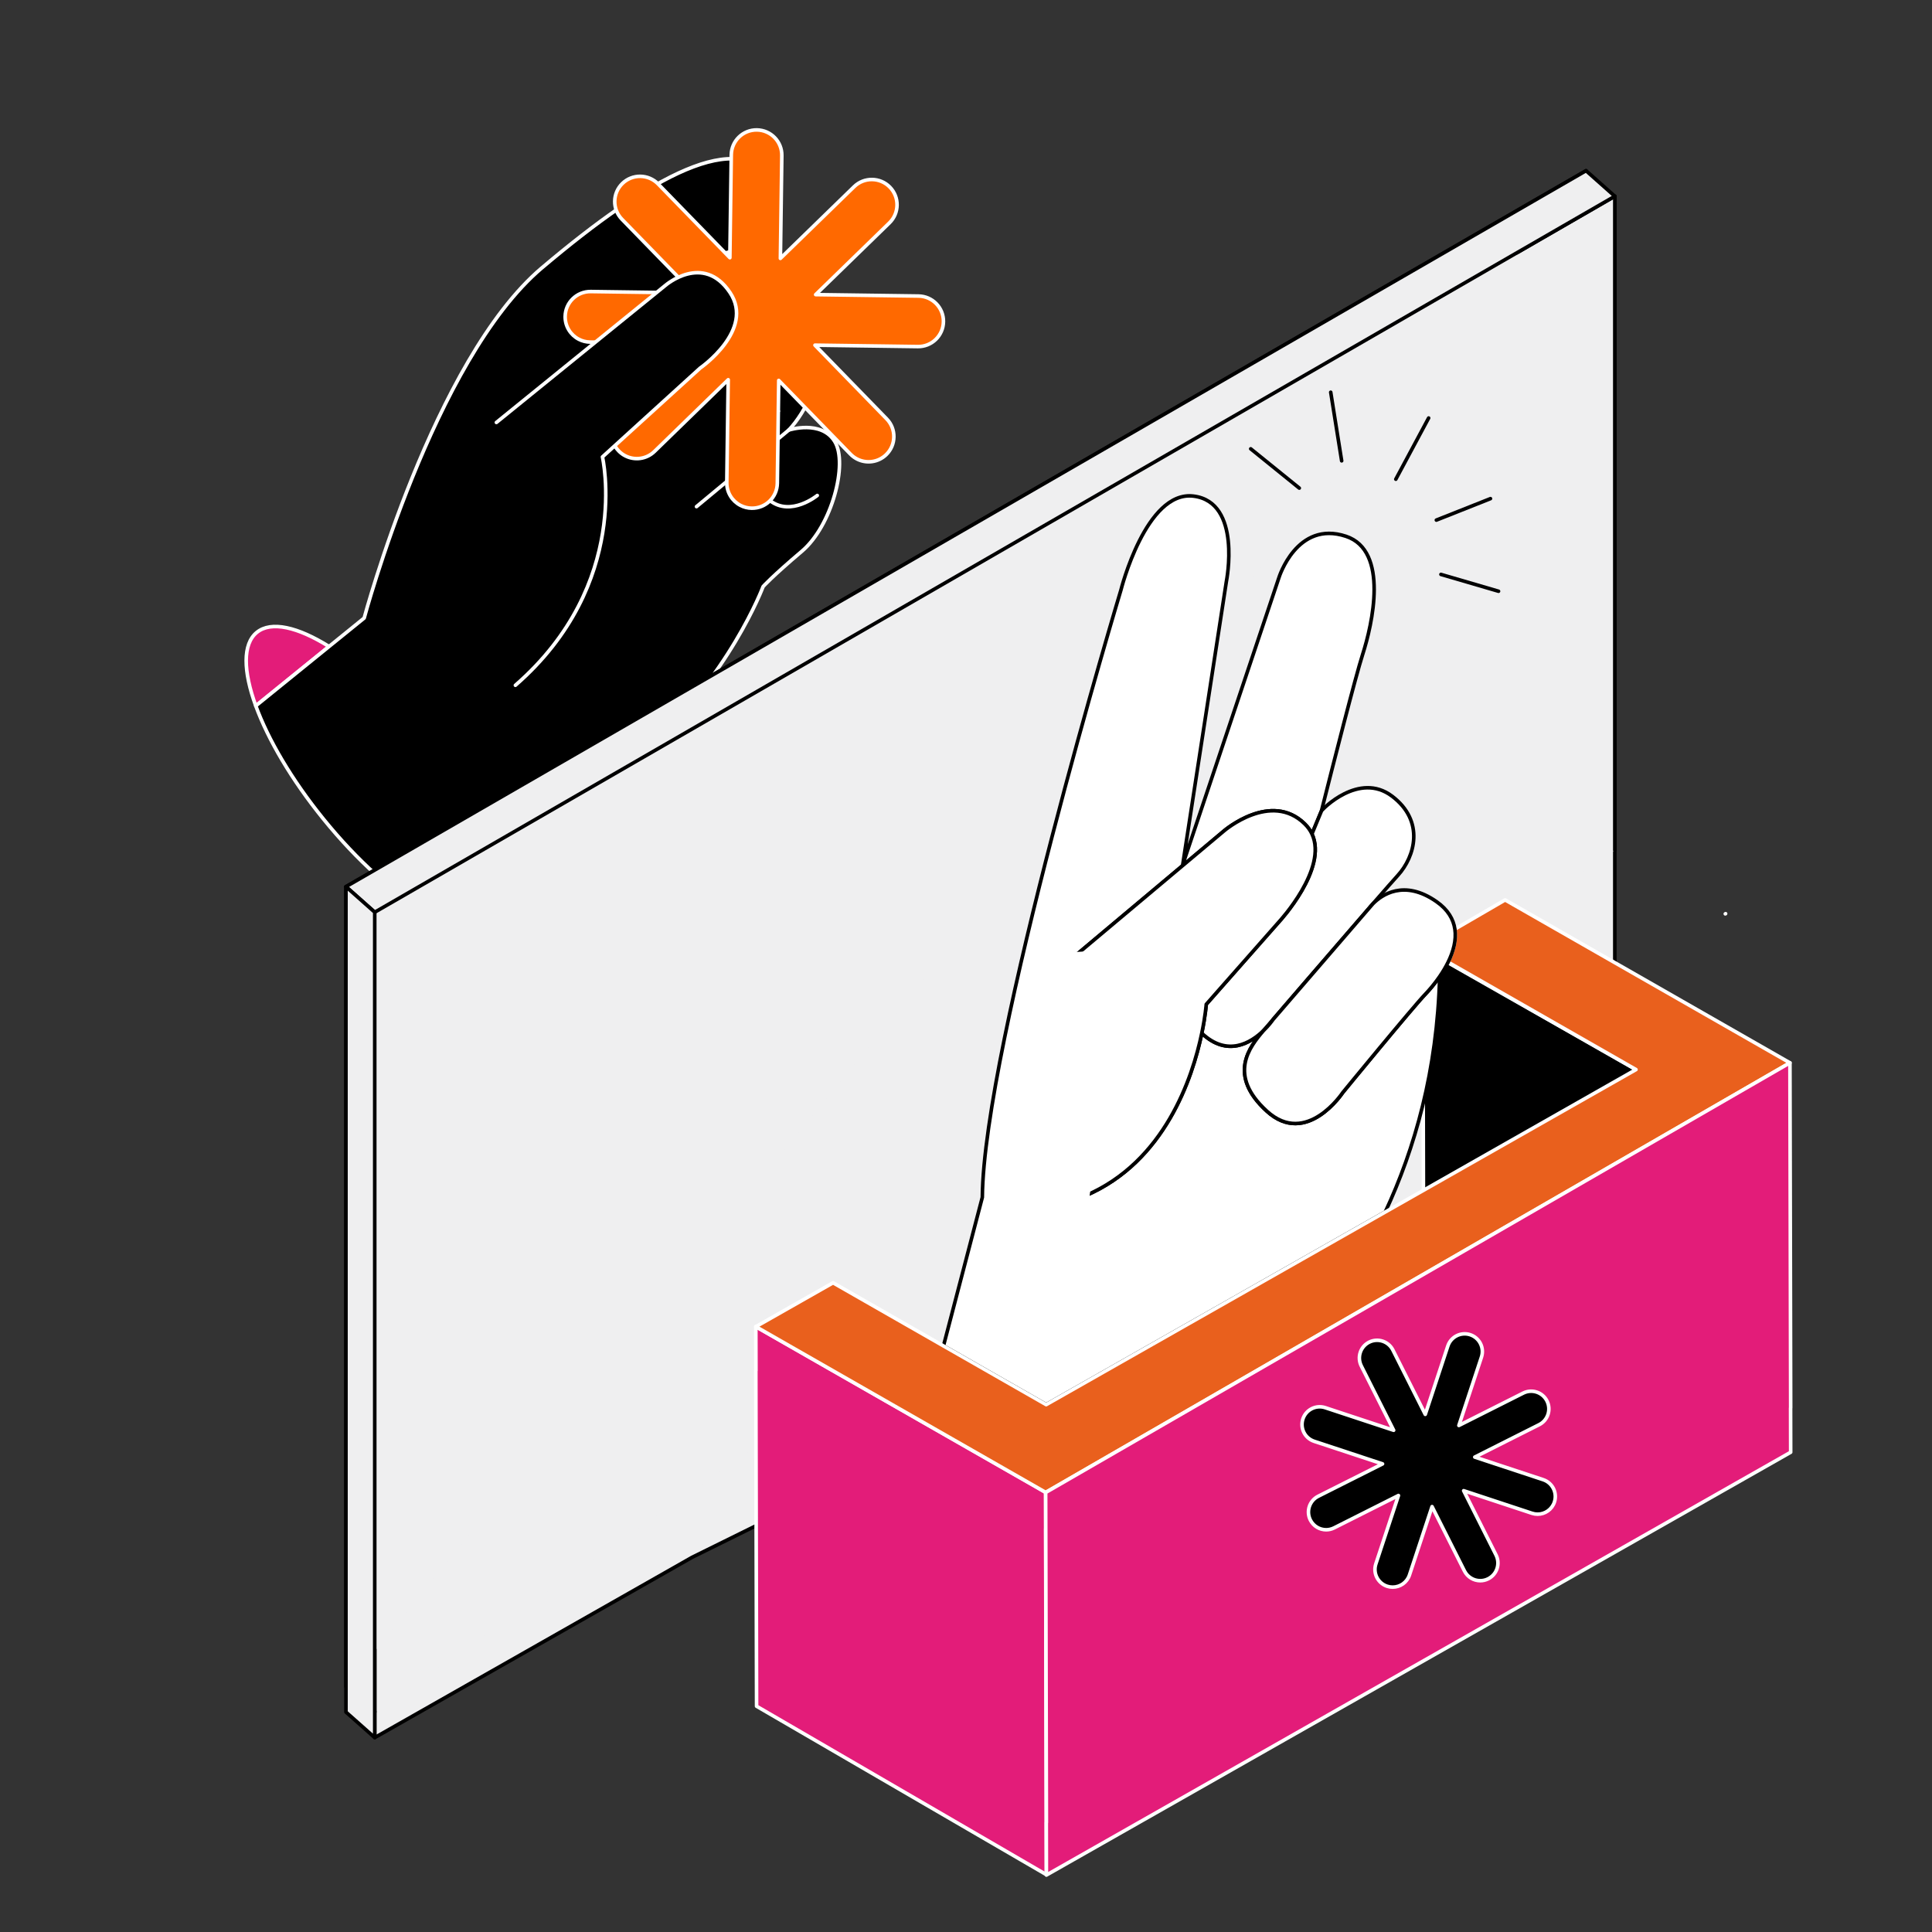 <?xml version="1.0" encoding="UTF-8"?> <svg xmlns="http://www.w3.org/2000/svg" id="Livello_1" viewBox="0 0 1080 1080"><rect x="0" y="0" width="1080" height="1080" fill="#333333" stroke="none"/><defs><style>.cls-1{fill:#e31c79;}.cls-1,.cls-2,.cls-3,.cls-4,.cls-5,.cls-6,.cls-7,.cls-8{stroke-linecap:round;stroke-linejoin:round;stroke-width:2px;}.cls-1,.cls-2,.cls-3,.cls-6,.cls-9,.cls-10,.cls-8{stroke:#fff;}.cls-2{fill:#e9601d;}.cls-3,.cls-4,.cls-9{fill:#fff;}.cls-4,.cls-5,.cls-7{stroke:#000;}.cls-5{fill:#efeff0;}.cls-6{fill:#ff6900;}.cls-7,.cls-10{fill:none;}.cls-9,.cls-10{stroke-miterlimit:10;}</style></defs><path class="cls-1" d="m143.58,353.49c-8.02,6.51-7.65,21.77-.59,41.09l40.95-33.18c-17.46-10.91-32.33-14.42-40.36-7.91Z"></path><path class="cls-8" d="m275.3,515.89c7.41-6.01,7.67-19.48,2.11-36.72l-1.17-1.48-38.48,31.99c16.23,9.55,29.95,12.37,37.54,6.21Z"></path><path class="cls-8" d="m302.96,149.7c-60.63,51.31-99.38,195.79-99.38,195.79l-19.64,15.91-40.95,33.18c6.84,18.72,19.96,41.24,37.86,63.31,18.89,23.29,39.37,41.47,56.91,51.79l38.48-31.99,8-6.65s27.32-8.63,75.32-50.39c48-41.76,67.02-92.75,67.02-92.75,0,0,4.86-5.51,21.65-19.73,16.78-14.22,25.92-49.09,18.4-61.36-7.53-12.27-25.67-6.42-25.67-6.42,9.63-10.23,19.74-30.62,15.16-45.28-4.58-14.66-22.56-9.04-22.56-9.04,3.68-2.24,20.16-11.93,13.78-30.18-6.38-18.25-32.21-16.64-32.21-16.64,0,0,30.47-14.18,16.86-37.58-17.93-30.82-68.39-3.28-129.02,48.04Z"></path><line class="cls-3" x1="440.94" y1="240.38" x2="389.34" y2="283.21"></line><line class="cls-3" x1="433.54" y1="186.06" x2="372.39" y2="236.11"></line><path class="cls-3" d="m420.17,196.64s-11.72,19.53-1.17,28.9c5.28,4.68,11.34,5.07,16.08,4.29"></path><path class="cls-8" d="m430.01,249.46s-18.75,15.56.39,30.38c11.81,9.14,26.46-2.87,26.46-2.87"></path><path class="cls-3" d="m430.54,188.44s-5.04,2.06-22.3-.98"></path><path class="cls-3" d="m415.11,139.24s-24.85,3.84-25.09,13.19"></path><path class="cls-6" d="m495.67,234.17l-40.1-41.22,57.5.79c7.8.11,14.21-6.13,14.32-13.93.11-7.8-6.13-14.21-13.93-14.32l-57.5-.79,41.22-40.1c5.59-5.44,5.72-14.39.27-19.98-5.44-5.59-14.39-5.71-19.98-.27l-41.22,40.1.79-57.5c.11-7.8-6.13-14.21-13.93-14.32-7.8-.11-14.21,6.13-14.32,13.93l-.79,57.5-40.1-41.22c-5.44-5.59-14.38-5.71-19.98-.27-5.59,5.44-5.72,14.39-.27,19.98l40.1,41.22-57.5-.79c-7.8-.11-14.21,6.13-14.32,13.93-.08,5.52,3.03,10.35,7.61,12.73,1.89.99,4.04,1.56,6.32,1.59l57.5.79-41.22,40.1c-5.59,5.44-5.72,14.39-.27,19.98,1.08,1.11,2.3,2.01,3.6,2.68,5.26,2.74,11.89,1.95,16.38-2.41l41.22-40.1-.79,57.5c-.08,5.52,3.03,10.35,7.61,12.73,1.89.99,4.04,1.56,6.32,1.59,7.8.11,14.21-6.13,14.32-13.93l.79-57.5,40.1,41.22c1.08,1.11,2.3,2.01,3.6,2.68,5.26,2.74,11.89,1.95,16.38-2.41,5.59-5.44,5.71-14.39.27-19.98Z"></path><polygon class="cls-5" points="386.93 870.52 209.48 971.33 209.48 509.93 902.69 109.7 902.69 615.79 386.93 870.52"></polygon><polyline class="cls-5" points="902.69 475.32 902.69 109.7 443.01 375.1 298.45 458.56 209.48 509.93 209.48 957.11"></polyline><polyline class="cls-5" points="886.61 95.43 426.93 360.82 282.36 444.29 193.39 495.66 193.39 942.83"></polyline><polygon class="cls-5" points="902.69 109.7 886.61 95.43 193.39 495.66 209.48 509.93 902.69 109.7"></polygon><polygon class="cls-10" points="548.96 957.11 548.92 935.47 548.92 935.47 548.96 957.11"></polygon><polygon class="cls-3" points="964.45 510.85 964.63 510.75 964.63 510.75 964.45 510.85"></polygon><polygon class="cls-3" points="548.61 771.2 548.57 771.23 548.92 935.47 548.98 935.51 548.57 750.96 548.57 750.96 548.61 771.2"></polygon><polygon class="cls-3" points="548.96 957.11 548.98 964.58 548.98 964.58 548.96 957.11"></polygon><polygon class="cls-5" points="209.48 971.33 193.39 957.06 193.39 495.66 209.48 509.93 209.48 971.33"></polygon><polygon class="cls-1" points="584.93 1040.47 584.88 1018.84 584.88 1018.84 584.53 854.6 584.57 854.57 584.53 834.32 584.53 834.32 584.53 834.24 522.18 798.59 516.2 795.17 422.51 741.6 422.57 766.18 422.51 766.15 422.93 953.79 584.94 1047.95 584.93 1040.47"></polygon><polygon class="cls-8" points="795.4 530.17 795.82 717.82 914.94 787.05 914.53 597.89 795.4 530.17"></polygon><polygon class="cls-10" points="584.53 834.24 584.53 834.32 637.93 803.49 637.81 803.49 584.53 834.24"></polygon><path class="cls-10" d="m724.7,753.4l275.71-159.18-275.61,159.07s-.07.07-.1.11Z"></path><path class="cls-10" d="m809.51,537.84c-1.41,2.88-3.06,5.6-4.75,8.05-1.33,52.6-13.99,96.44-30.42,131.64l140.18-79.64-105.02-60.05Z"></path><path class="cls-3" d="m765.65,507.32c-20.98,24.15-53.87,62.41-53.87,62.41,0,0-.05.07-.13.2l54-62.61h0Z"></path><path class="cls-3" d="m637.81,803.49h.11s86.77-50.09,86.77-50.09c.03-.04.07-.07.1-.11l-86.98,50.2Z"></path><path class="cls-4" d="m606.78,668.38c44.35-18.96,59.83-65.87,65.03-90.8,14.36,13.52,27.44,5.38,34.5-1.45-7.86,9.17-20.26,24.87,1.88,45.03,22.21,20.23,42.42-10.4,42.42-10.4,0,0,38.77-47.28,46.27-55.12,1.98-2.07,4.99-5.51,7.9-9.75-1.33,52.6-13.99,96.44-30.42,131.64l-189.53,107.67-57.42-32.83,21.72-83.05c.71-85.25,77.47-339.45,77.47-339.45,0,0,13.99-55.81,40.58-52.54,27.24,3.34,18.39,47.64,18.39,47.64l-24.42,158.46,53.77-160.48s9.97-32.27,37.48-23.16c24.21,8.02,14.73,49.32,9.32,66.07-3.95,12.25-16.54,61.77-23.02,87.49l-5.31,12.83c-.93-1.98-2.24-3.86-4-5.59-18.92-18.62-45.11,3.85-45.11,3.85l-83.42,70,27.43,3.41-21.51,130.54Z"></path><path class="cls-3" d="m767.6,505.08h0s-.07.07-.1.11c.04-.04.07-.07.11-.11Z"></path><path class="cls-2" d="m841.38,503.06l-28.1,16.33c.91,6.2-.93,12.65-3.77,18.46l105.02,60.05-140.18,79.64-189.53,107.67-57.42-32.83-61.71-35.29-43.17,24.52,93.68,53.57,5.98,3.42,62.35,35.65,53.29-30.75,86.98-50.2,275.61-159.07.18-.1-159.2-91.05Z"></path><polygon class="cls-1" points="1001 787.05 1000.59 594.11 1000.41 594.22 724.7 753.4 637.93 803.49 584.53 834.32 584.94 1018.87 584.88 1018.84 584.93 1040.47 584.94 1047.95 584.94 1047.95 584.94 1048.17 1001 811.82 1000.95 787.08 1001 787.05"></polygon><path class="cls-4" d="m778.17,445.07c-18.51-14.01-39.31,7.63-39.47,8.27h0s-5.31,12.83-5.31,12.83c9.06,19.37-18.16,48.82-18.16,48.82l-23.63,26.79-17.3,19.62s-.46,6.4-2.5,16.17h0c14.36,13.52,27.44,5.38,34.5-1.45.03-.03.05-.06.08-.09l5.27-6.12c.09-.13.13-.2.13-.2,0,0,32.89-38.26,53.87-62.41,0,0,.64-.89,1.84-2.12.03-.04.07-.08.1-.12,6.48-7.45,11.59-13.28,13.84-15.74,9.48-10.38,15.24-30.25-3.26-44.26Z"></path><path class="cls-4" d="m813.28,519.39c-.81-5.52-3.81-10.85-10.24-15.35-18.31-12.81-30.84-3.6-35.44,1.04-.04.04-.07.07-.11.11-.6.69-1.22,1.4-1.84,2.12h0s-54,62.61-54,62.61c-.5.72-2.4,3.35-5.35,6.2-7.86,9.17-20.26,24.87,1.88,45.03,22.21,20.23,42.42-10.4,42.42-10.4,0,0,38.77-47.28,46.27-55.12,1.98-2.07,4.99-5.51,7.9-9.75,1.68-2.45,3.34-5.17,4.75-8.05,2.84-5.8,4.68-12.25,3.77-18.46Z"></path><path class="cls-4" d="m733.39,466.18c-.93-1.98-2.24-3.86-4-5.59-18.92-18.62-45.11,3.85-45.11,3.85l-83.42,70,5.91,133.95c44.35-18.96,59.83-65.87,65.03-90.8h0c2.04-9.78,2.5-16.17,2.5-16.17l17.3-19.62,23.63-26.79s27.22-29.45,18.16-48.82Z"></path><polygon class="cls-9" points="580.9 533.83 626.91 531.18 607.88 673.81 580.9 661.91 580.9 533.83"></polygon><line class="cls-7" x1="837.69" y1="330.51" x2="805.49" y2="321.1"></line><line class="cls-7" x1="833.18" y1="278.74" x2="802.93" y2="290.74"></line><line class="cls-7" x1="743.88" y1="219.26" x2="750" y2="257.61"></line><line class="cls-7" x1="699.16" y1="250.89" x2="726.31" y2="272.85"></line><line class="cls-7" x1="798.62" y1="233.67" x2="780.27" y2="267.88"></line><path class="cls-8" d="m862.64,827.15l-38.23-12.63,35.97-18.1c4.88-2.46,6.84-8.4,4.39-13.28-2.46-4.88-8.4-6.84-13.28-4.39l-35.97,18.1,12.63-38.23c1.71-5.19-1.1-10.78-6.29-12.5-5.19-1.71-10.78,1.1-12.5,6.29l-12.63,38.23-18.1-35.97c-2.46-4.88-8.4-6.84-13.28-4.39-4.88,2.46-6.84,8.4-4.39,13.28l18.1,35.97-38.23-12.63c-5.19-1.71-10.78,1.1-12.5,6.29-1.71,5.19,1.1,10.78,6.29,12.5l38.23,12.63-35.97,18.1c-4.88,2.46-6.84,8.4-4.39,13.28,1.74,3.45,5.22,5.45,8.84,5.45,1.5,0,3.01-.34,4.44-1.06l35.97-18.1-12.63,38.23c-1.71,5.19,1.1,10.78,6.29,12.5,1.03.34,2.08.5,3.11.5,4.15,0,8.02-2.63,9.39-6.79l12.63-38.23,18.1,35.97c1.74,3.45,5.22,5.45,8.84,5.45,1.5,0,3.01-.34,4.44-1.06,4.88-2.46,6.84-8.4,4.39-13.28l-18.1-35.97,38.23,12.63c1.03.34,2.08.5,3.11.5,4.15,0,8.02-2.63,9.39-6.79,1.71-5.19-1.1-10.78-6.29-12.5Z"></path><path class="cls-8" d="m277.48,236.16l94.4-76.56s21.18-18.47,36.18,3.91c14.06,20.98-16.71,42.28-16.71,42.28l-54.58,49.63s16.48,70.94-48.66,127.66"></path></svg> 